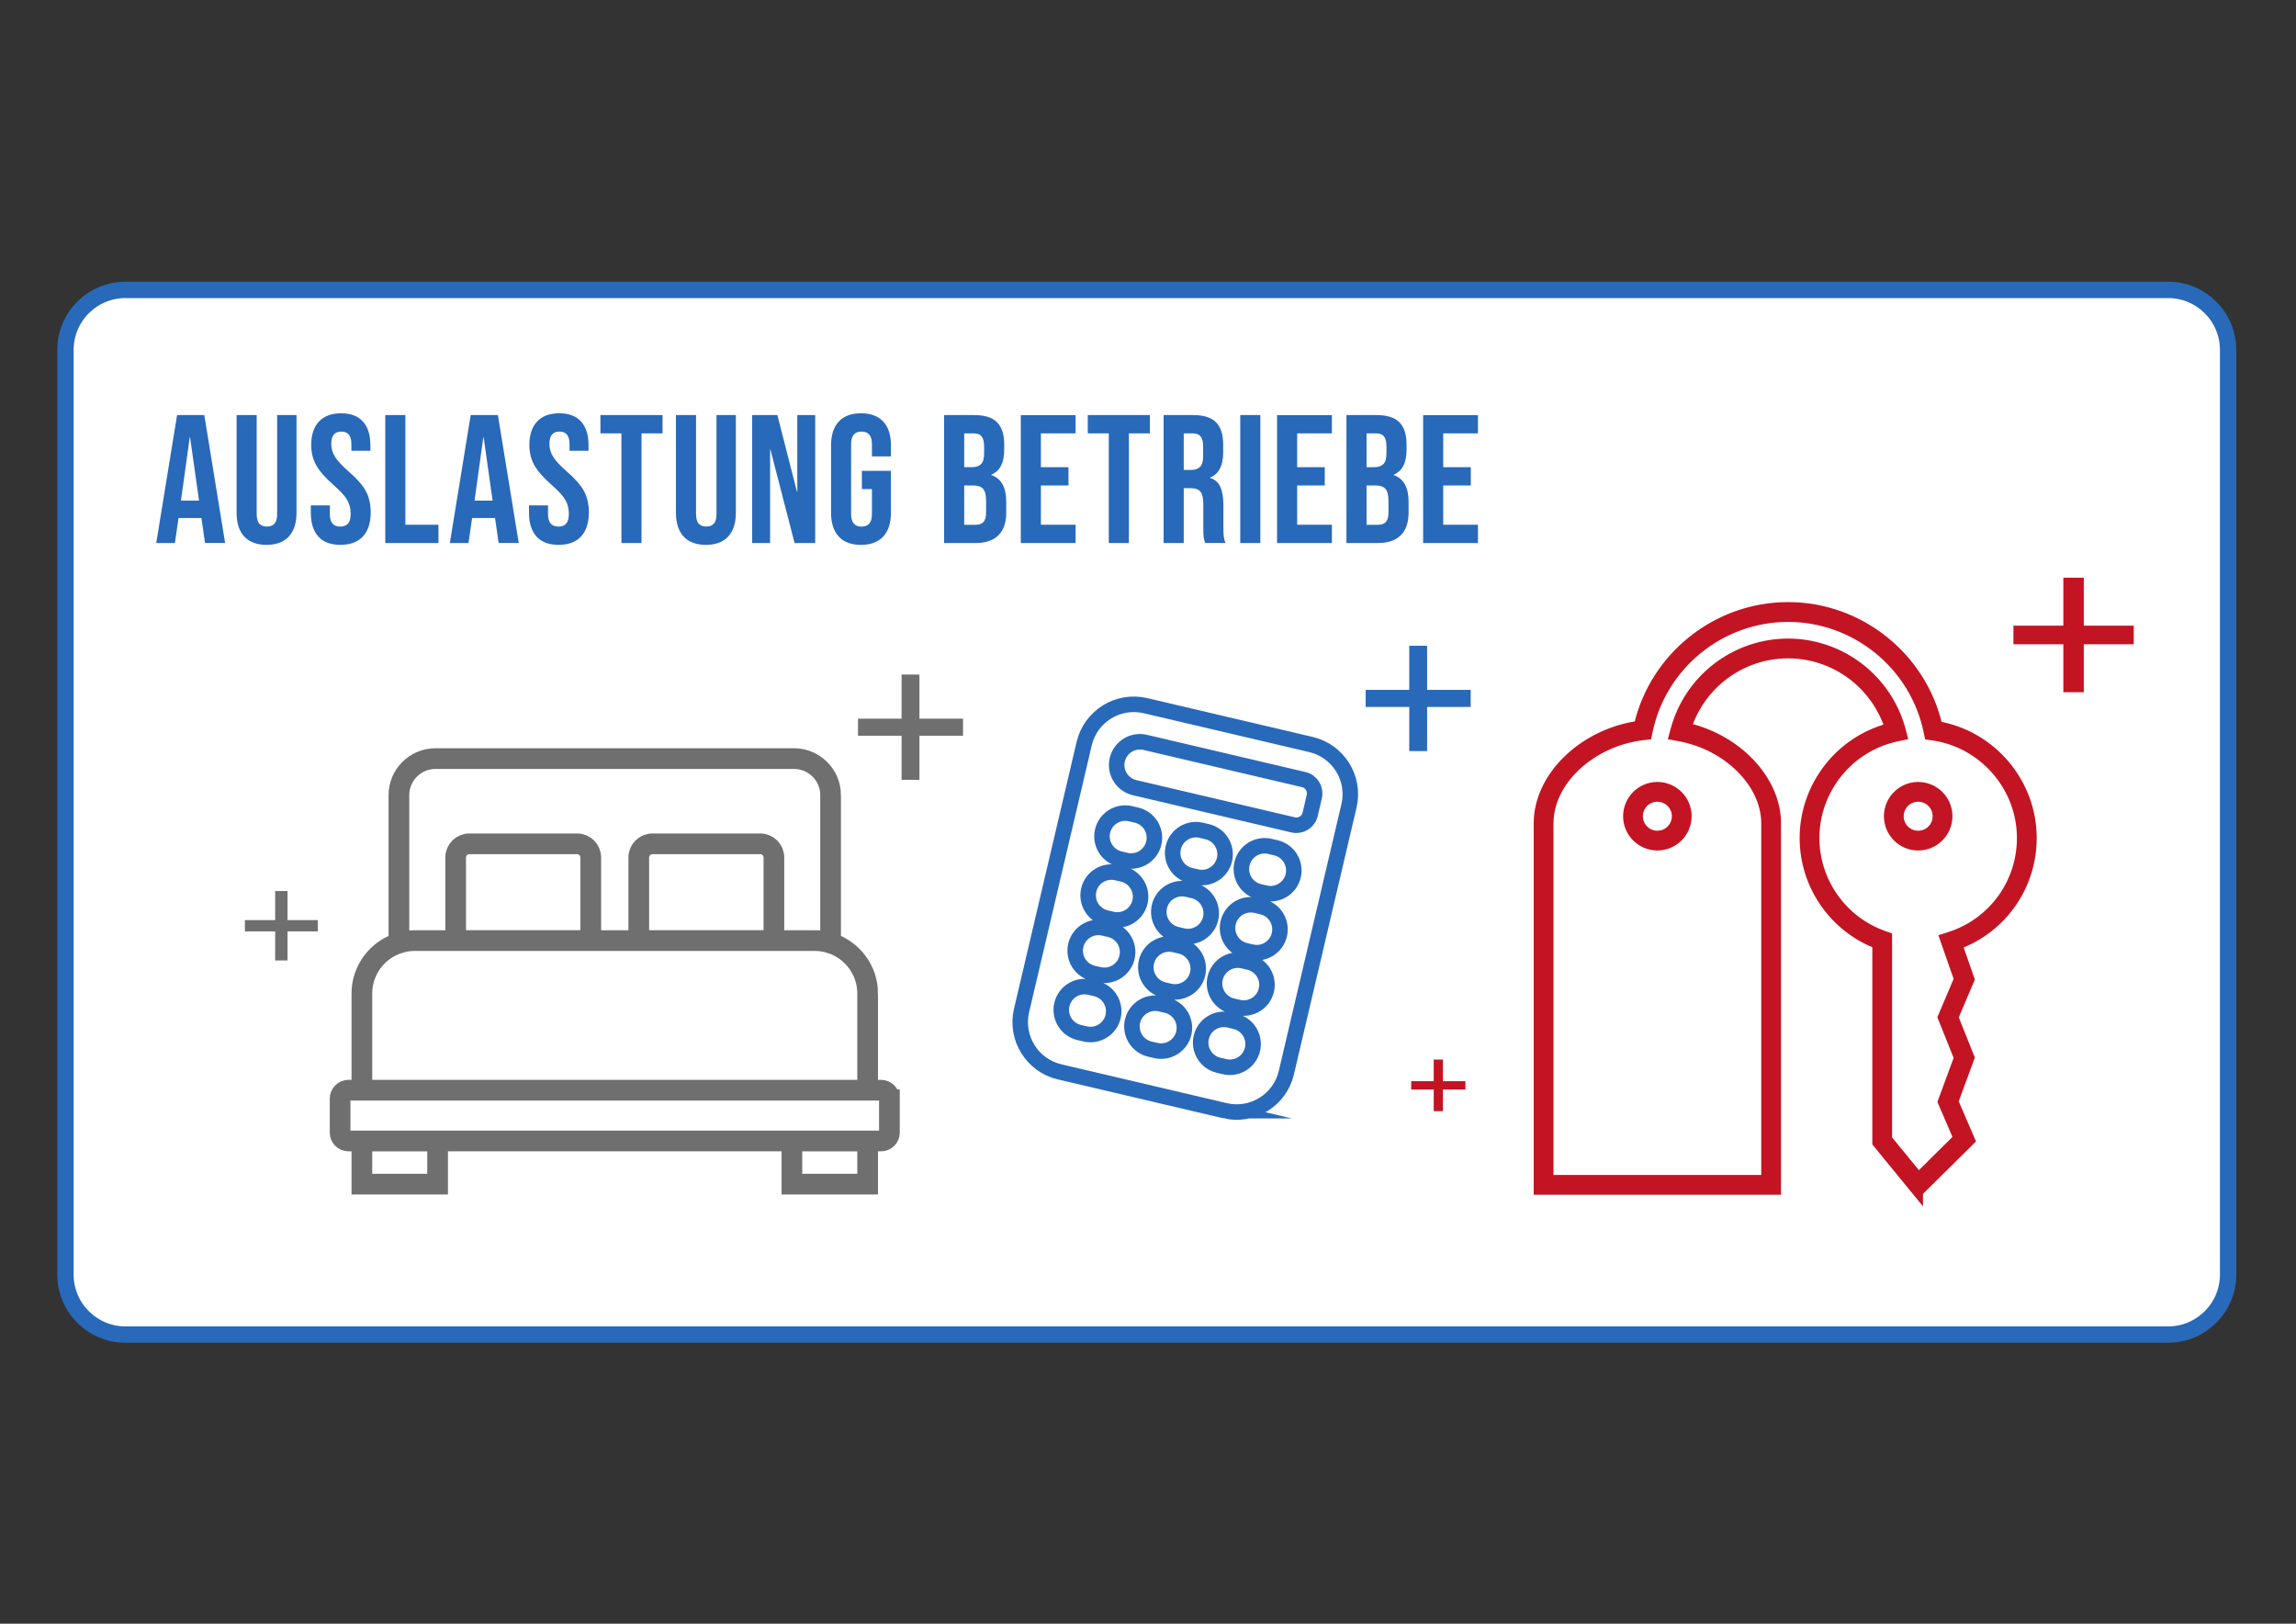 <?xml version="1.0" encoding="UTF-8"?>
<svg xmlns="http://www.w3.org/2000/svg" xmlns:xlink="http://www.w3.org/1999/xlink" version="1.1" viewBox="0 0 841.89 595.28">
  <rect x="0" y="0" width="841.89" height="595.28" fill="#333333" stroke="none"/>
  <defs>
    <style>
      .cls-1, .cls-2, .cls-3, .cls-4, .cls-5 {
        fill: none;
      }

      .cls-2 {
        stroke: #2969b9;
        stroke-width: 5.69px;
      }

      .cls-2, .cls-3, .cls-4 {
        stroke-miterlimit: 10;
      }

      .cls-6 {
        clip-path: url(#clippath-1);
      }

      .cls-7 {
        fill: #6f6f6f;
      }

      .cls-3 {
        stroke: #6f6f6f;
        stroke-width: 7.59px;
      }

      .cls-8 {
        fill: #fff;
      }

      .cls-9 {
        fill: #c31423;
      }

      .cls-4 {
        stroke: #c31423;
        stroke-width: 3.79px;
      }

      .cls-10 {
        fill: #2869b9;
      }

      .cls-5 {
        stroke: #2869b9;
        stroke-width: 6px;
      }

      .cls-11 {
        clip-path: url(#clippath);
      }

      .cls-12 {
        fill: #2969b9;
      }
    </style>
    <clipPath id="clippath">
      <rect class="cls-1" x="72" y="199.87" width="710.39" height="259.85"></rect>
    </clipPath>
    <clipPath id="clippath-1">
      <rect class="cls-1" x="71" y="199.87" width="711.39" height="259.85"></rect>
    </clipPath>
  </defs>
  <g>
    <g id="Ebene_1">
      <g>
        <path class="cls-8" d="M46,106.28c-12.13,0-22,9.87-22,22v339c0,12.13,9.87,22,22,22h749c12.13,0,22-9.87,22-22V128.28c0-12.13-9.87-22-22-22H46Z"></path>
        <path class="cls-5" d="M46,106.28c-12.13,0-22,9.87-22,22v339c0,12.13,9.87,22,22,22h749c12.13,0,22-9.87,22-22V128.28c0-12.13-9.87-22-22-22H46Z"></path>
        <polygon class="cls-7" points="330.59 247.3 337.13 247.3 337.13 263.47 353.12 263.47 353.12 269.73 337.13 269.73 337.13 285.9 330.59 285.9 330.59 269.73 314.61 269.73 314.61 263.47 330.59 263.47 330.59 247.3"></polygon>
        <g class="cls-11">
          <polygon class="cls-12" points="516.74 236.75 523.29 236.75 523.29 252.92 539.27 252.92 539.27 259.18 523.29 259.18 523.29 275.36 516.74 275.36 516.74 259.18 500.76 259.18 500.76 252.92 516.74 252.92 516.74 236.75"></polygon>
          <polygon class="cls-7" points="105.43 337.33 116.53 337.33 116.53 341.46 105.43 341.46 105.43 352.12 100.89 352.12 100.89 341.46 89.8 341.46 89.8 337.33 100.89 337.33 100.89 326.67 105.43 326.67 105.43 337.33"></polygon>
        </g>
        <polygon class="cls-9" points="525.71 388.45 529.09 388.45 529.09 396.38 537.34 396.38 537.34 399.45 529.09 399.45 529.09 407.37 525.71 407.37 525.71 399.45 517.46 399.45 517.46 396.38 525.71 396.38 525.71 388.45"></polygon>
        <polygon class="cls-9" points="756.58 211.8 764.08 211.8 764.08 229.38 782.39 229.38 782.39 236.2 764.08 236.2 764.08 253.78 756.58 253.78 756.58 236.2 738.28 236.2 738.28 229.38 756.58 229.38 756.58 211.8"></polygon>
        <g class="cls-6">
          <path class="cls-3" d="M326.13,402.78v12.47c0,1.7-1.39,3.05-3.05,3.05H127.76c-1.67,0-3.05-1.35-3.05-3.05v-12.47c0-1.7,1.39-3.09,3.05-3.09h195.31c1.67,0,3.05,1.39,3.05,3.09h0ZM318.14,364.27v35.42h-185.45v-35.42c0-8.68,5.69-16.04,13.58-18.54,1.84-.59,3.82-.9,5.87-.9h146.56c2.05,0,4.03.31,5.87.9,7.88,2.5,13.58,9.86,13.58,18.54h0ZM304.56,291.52v54.21c-1.84-.59-3.82-.9-5.87-.9h-146.55c-2.05,0-4.03.31-5.87.9v-54.21c0-7.4,6.01-13.41,13.44-13.41h131.41c7.43,0,13.44,6.01,13.44,13.41h0ZM290.37,434.13h27.77v-15.82h-27.77v15.82ZM132.69,434.13h27.77v-15.82h-27.77v15.82ZM216.62,344.82h-49.54v-30.45c0-2.77,2.24-5.01,5-5.01h39.53c2.77,0,5.01,2.24,5.01,5v30.45h0ZM283.76,344.82h-49.54v-30.45c0-2.77,2.24-5.01,5.01-5.01h39.54c2.76,0,5,2.24,5,5.01v30.45h0Z"></path>
        </g>
        <path class="cls-4" d="M703.35,308.18c-4.94,0-8.94-4-8.94-8.94s4-8.94,8.94-8.94,8.94,4,8.94,8.94-4,8.94-8.94,8.94h0ZM607.72,308.18c-4.94,0-8.94-4-8.94-8.94s4-8.94,8.94-8.94,8.94,4,8.94,8.94-4,8.94-8.94,8.94h0ZM743.18,307.23c0-20.1-14.9-36.68-34.25-39.4-5.07-24.77-27.03-43.46-53.27-43.46s-48.14,18.64-53.25,43.36c-20.52,2.34-36.4,17.89-36.4,34.1v132.55h83.43v-132.55c0-15.4-14.32-30.23-33.34-33.68,4.69-17.48,20.63-30.4,39.57-30.4s34.92,12.96,39.58,30.48c-18.11,3.75-31.73,19.79-31.73,39.01,0,17.37,11.15,32.11,26.66,37.55v73.5l13.17,16.09,16.89-16.73-5.93-13.77,5.93-16.09-5.93-14.82,5.93-13.98-4.82-13.81c16.1-5.12,27.76-20.17,27.76-37.96h0ZM607.72,292.03c-3.97,0-7.21,3.23-7.21,7.21s3.23,7.21,7.21,7.21,7.21-3.24,7.21-7.21-3.24-7.21-7.21-7.21h0ZM607.72,309.91c-5.88,0-10.67-4.79-10.67-10.67s4.79-10.67,10.67-10.67,10.67,4.78,10.67,10.67-4.79,10.67-10.67,10.67h0ZM703.35,292.03c-3.97,0-7.21,3.23-7.21,7.21s3.23,7.21,7.21,7.21,7.2-3.24,7.2-7.21-3.23-7.21-7.2-7.21h0ZM703.35,309.91c-5.89,0-10.67-4.79-10.67-10.67s4.79-10.67,10.67-10.67,10.67,4.78,10.67,10.67-4.79,10.67-10.67,10.67h0ZM567.74,432.65h79.96v-130.82c0-14.68-14.02-28.73-31.92-31.97l-1.86-.34.49-1.82c5.01-18.66,21.96-31.69,41.24-31.69s36.28,13.07,41.26,31.77l.47,1.77-1.79.37c-17.58,3.63-30.35,19.32-30.35,37.31,0,16.13,10.25,30.57,25.49,35.92l1.16.41v74.11l11.58,14.14,14.7-14.56-5.73-13.31,5.94-16.12-5.95-14.87,5.95-14.01-5.19-14.86,1.7-.54c15.88-5.05,26.56-19.64,26.56-36.31,0-18.86-14.09-35.05-32.76-37.68l-1.21-.17-.25-1.2c-4.99-24.38-26.68-42.07-51.57-42.07s-46.53,17.65-51.56,41.97l-.25,1.23-1.25.14c-19.22,2.19-34.86,16.72-34.86,32.37v130.82h0ZM703.21,436.95l-14.77-18.05v-72.91c-16-6.15-26.66-21.57-26.66-38.76,0-18.99,13.05-35.64,31.28-40.28-5.13-16.27-20.26-27.48-37.41-27.48s-32.2,11.15-37.37,27.35c18.58,4.17,32.88,19.23,32.88,35v134.29h-86.89v-134.29c0-17.02,16.35-32.79,36.7-35.66,5.82-25.3,28.62-43.53,54.69-43.53s48.95,18.29,54.72,43.66c19.77,3.38,34.54,20.76,34.54,40.93,0,17.59-10.89,33.06-27.29,39.04l4.47,12.79-5.91,13.93,5.91,14.77-5.92,16.07,6.12,14.21-19.09,18.9h0Z"></path>
        <path class="cls-2" d="M449.18,407.2l-60.65-14.24c-10.06-2.36-16.31-12.43-13.95-22.5l22.96-97.81c2.36-10.06,12.43-16.3,22.5-13.94l60.66,14.24c10.06,2.36,16.3,12.43,13.94,22.5l-22.96,97.81c-2.36,10.06-12.43,16.3-22.5,13.94h0ZM474.15,302.41l-58.12-13.64c-4.58-1.08-7.43-5.66-6.35-10.25,1.08-4.58,5.66-7.43,10.25-6.35l58.12,13.64c2.79.65,4.52,3.45,3.87,6.24l-1.52,6.5c-.65,2.79-3.45,4.52-6.24,3.87h0ZM412.83,315.43l-2.18-.51c-4.58-1.08-7.43-5.67-6.35-10.25,1.07-4.59,5.67-7.43,10.25-6.35l2.17.51c4.59,1.07,7.43,5.66,6.35,10.25-1.08,4.59-5.67,7.43-10.25,6.36h0ZM438.73,321.51l-2.17-.51c-4.58-1.08-7.43-5.67-6.35-10.25,1.07-4.59,5.67-7.43,10.25-6.36l2.17.51c4.59,1.07,7.43,5.67,6.36,10.25-1.08,4.59-5.67,7.43-10.25,6.35h0ZM463.93,327.42l-2.17-.51c-4.58-1.08-7.43-5.67-6.35-10.25,1.07-4.59,5.67-7.43,10.25-6.36l2.17.51c4.59,1.07,7.43,5.67,6.36,10.25-1.08,4.59-5.67,7.43-10.25,6.36h0ZM407.75,337.05l-2.18-.51c-4.58-1.08-7.43-5.67-6.35-10.25,1.07-4.59,5.67-7.43,10.25-6.36l2.18.51c4.59,1.07,7.43,5.67,6.35,10.25-1.08,4.59-5.67,7.43-10.25,6.36h0ZM433.65,343.13l-2.17-.51c-4.58-1.08-7.43-5.67-6.35-10.25,1.07-4.59,5.67-7.43,10.25-6.36l2.17.51c4.59,1.07,7.43,5.66,6.36,10.25-1.08,4.59-5.67,7.43-10.25,6.36h0ZM458.86,349.04l-2.17-.51c-4.58-1.08-7.43-5.67-6.35-10.25,1.07-4.59,5.66-7.43,10.25-6.36l2.17.51c4.59,1.07,7.43,5.66,6.36,10.25-1.08,4.59-5.67,7.43-10.25,6.36h0ZM402.99,357.35l-2.17-.51c-4.58-1.08-7.43-5.67-6.35-10.25,1.07-4.59,5.66-7.43,10.25-6.36l2.17.51c4.59,1.07,7.43,5.67,6.36,10.25h0c-1.08,4.59-5.67,7.43-10.25,6.36h0ZM428.89,363.43l-2.17-.51c-4.58-1.08-7.43-5.67-6.35-10.25,1.07-4.59,5.67-7.43,10.25-6.36l2.17.51c4.59,1.07,7.43,5.66,6.36,10.25h0c-1.08,4.59-5.67,7.43-10.25,6.36h0ZM454.09,369.35l-2.17-.51c-4.58-1.08-7.43-5.67-6.35-10.25,1.07-4.59,5.67-7.43,10.25-6.36l2.17.51c4.59,1.07,7.43,5.67,6.36,10.25h0c-1.08,4.59-5.67,7.43-10.25,6.36h0ZM397.89,379.05l-2.17-.51c-4.58-1.08-7.43-5.67-6.35-10.25,1.07-4.59,5.66-7.43,10.25-6.36l2.17.51c4.59,1.07,7.43,5.67,6.36,10.25-1.08,4.59-5.67,7.43-10.25,6.36h0ZM423.8,385.13l-2.17-.51c-4.58-1.08-7.43-5.67-6.35-10.25,1.07-4.59,5.66-7.43,10.25-6.36l2.18.51c4.59,1.07,7.43,5.66,6.36,10.25-1.08,4.59-5.67,7.43-10.25,6.36h0ZM449,391.05l-2.17-.51c-4.58-1.08-7.43-5.67-6.35-10.25,1.07-4.59,5.67-7.43,10.25-6.35l2.17.51c4.59,1.07,7.43,5.66,6.36,10.25-1.08,4.59-5.67,7.43-10.25,6.36h0Z"></path>
        <path class="cls-10" d="M57.3,199.08h6.83l1.34-9.18h8.37v-.13l1.34,9.31h7.37l-7.64-46.9h-9.98l-7.64,46.9h0ZM66.35,183.53l3.22-23.18h.13l3.28,23.18h-6.63ZM97.74,199.75c3.57,0,6.3-1.02,8.17-3.05,1.88-2.03,2.81-4.95,2.81-8.74v-35.78h-7.1v36.31c0,1.61-.32,2.77-.97,3.48-.65.71-1.58,1.07-2.78,1.07s-2.13-.36-2.78-1.07c-.65-.71-.97-1.88-.97-3.48v-36.31h-7.37v35.78c0,3.8.94,6.71,2.81,8.74,1.88,2.03,4.6,3.05,8.17,3.05h0ZM124.8,199.75c3.62,0,6.38-1.03,8.28-3.08,1.9-2.05,2.85-5,2.85-8.84,0-2.95-.58-5.52-1.74-7.7-1.16-2.19-3.28-4.62-6.36-7.3-2.41-2.1-4.08-3.89-4.99-5.36-.92-1.47-1.37-3.06-1.37-4.76,0-2.99,1.23-4.49,3.68-4.49,1.21,0,2.12.37,2.75,1.1.63.74.94,1.91.94,3.52v2.41h6.97v-1.94c0-3.8-.9-6.71-2.71-8.74-1.81-2.03-4.48-3.05-8.01-3.05s-6.3,1.02-8.17,3.05c-1.88,2.03-2.81,4.9-2.81,8.61,0,2.73.6,5.17,1.81,7.34,1.21,2.17,3.33,4.59,6.36,7.27,2.41,2.1,4.06,3.9,4.96,5.39.89,1.5,1.34,3.23,1.34,5.19,0,1.65-.32,2.85-.97,3.58-.65.74-1.6,1.11-2.85,1.11-2.55,0-3.82-1.52-3.82-4.56v-3.22h-6.97v2.68c0,3.8.91,6.71,2.75,8.74,1.83,2.03,4.53,3.05,8.11,3.05h0ZM141.27,199.08h19.5v-6.7h-12.13v-40.2h-7.37v46.9h0ZM164.95,199.08h6.83l1.34-9.18h8.38v-.13l1.34,9.31h7.37l-7.64-46.9h-9.98l-7.64,46.9h0ZM174,183.53l3.22-23.18h.13l3.28,23.18h-6.63ZM204.8,199.75c3.62,0,6.38-1.03,8.27-3.08,1.9-2.05,2.85-5,2.85-8.84,0-2.95-.58-5.52-1.74-7.7-1.16-2.19-3.28-4.62-6.36-7.3-2.41-2.1-4.08-3.89-4.99-5.36-.92-1.47-1.37-3.06-1.37-4.76,0-2.99,1.23-4.49,3.68-4.49,1.21,0,2.12.37,2.75,1.1.62.74.94,1.91.94,3.52v2.41h6.97v-1.94c0-3.8-.9-6.71-2.71-8.74-1.81-2.03-4.48-3.05-8.01-3.05s-6.3,1.02-8.17,3.05c-1.88,2.03-2.81,4.9-2.81,8.61,0,2.73.6,5.17,1.81,7.34,1.21,2.17,3.33,4.59,6.37,7.27,2.41,2.1,4.06,3.9,4.96,5.39.89,1.5,1.34,3.23,1.34,5.19,0,1.65-.33,2.85-.97,3.58-.65.74-1.6,1.11-2.85,1.11-2.55,0-3.82-1.52-3.82-4.56v-3.22h-6.97v2.68c0,3.8.91,6.71,2.75,8.74,1.83,2.03,4.53,3.05,8.11,3.05h0ZM227.86,199.08h7.37v-40.2h7.71v-6.7h-22.78v6.7h7.7v40.2h0ZM258.84,199.75c3.57,0,6.3-1.02,8.17-3.05,1.88-2.03,2.81-4.95,2.81-8.74v-35.78h-7.1v36.31c0,1.61-.33,2.77-.97,3.48-.65.71-1.57,1.07-2.78,1.07s-2.13-.36-2.78-1.07c-.65-.71-.97-1.88-.97-3.48v-36.31h-7.37v35.78c0,3.8.94,6.71,2.81,8.74,1.88,2.03,4.6,3.05,8.17,3.05h0ZM275.81,199.08h6.57v-34.24h.13l8.84,34.24h7.57v-46.9h-6.57v28.07h-.13l-7.17-28.07h-9.25v46.9h0ZM315.7,199.75c3.57,0,6.3-1.02,8.17-3.05,1.88-2.03,2.81-4.95,2.81-8.74v-15.34h-10.65v6.7h3.69v9.18c0,3.04-1.27,4.56-3.82,4.56s-3.82-1.52-3.82-4.56v-25.66c0-3.08,1.27-4.62,3.82-4.62s3.82,1.54,3.82,4.62v4.49h6.97v-4.02c0-3.8-.94-6.71-2.81-8.74-1.88-2.03-4.6-3.05-8.17-3.05s-6.3,1.02-8.17,3.05c-1.88,2.03-2.81,4.95-2.81,8.74v24.66c0,3.8.94,6.71,2.81,8.74,1.88,2.03,4.6,3.05,8.17,3.05h0ZM346.18,199.08h11.59c3.66,0,6.44-.95,8.34-2.85,1.9-1.9,2.85-4.66,2.85-8.27v-4.02c0-5.27-1.83-8.53-5.49-9.78v-.13c1.61-.67,2.8-1.76,3.58-3.28.78-1.52,1.17-3.48,1.17-5.9v-1.88c0-3.66-.87-6.38-2.61-8.14-1.74-1.76-4.51-2.65-8.31-2.65h-11.12v46.9h0ZM353.55,171.27v-12.39h3.55c1.29,0,2.24.38,2.85,1.14.6.76.9,1.99.9,3.68v2.61c0,1.79-.37,3.06-1.11,3.82-.74.76-1.84,1.14-3.32,1.14h-2.88ZM353.55,192.38v-14.4h3.28c1.7,0,2.91.41,3.65,1.24.74.83,1.1,2.31,1.1,4.46v4.09c0,1.7-.31,2.89-.94,3.58-.63.69-1.59,1.04-2.88,1.04h-4.22ZM374.3,199.08h20.1v-6.7h-12.73v-14.4h10.12v-6.7h-10.12v-12.39h12.73v-6.7h-20.1v46.9h0ZM406.57,199.08h7.37v-40.2h7.7v-6.7h-22.78v6.7h7.7v40.2h0ZM426.68,199.08h7.37v-20.1h2.55c1.7,0,2.89.43,3.58,1.27.69.85,1.04,2.35,1.04,4.49v8.58c0,1.74.04,2.95.13,3.62.09.67.27,1.38.54,2.14h7.5c-.36-.8-.58-1.62-.67-2.45-.09-.83-.13-1.91-.13-3.25v-8.24c0-2.77-.37-4.98-1.11-6.63-.74-1.65-2-2.75-3.79-3.28v-.13c3.22-1.3,4.82-4.38,4.82-9.25v-2.88c0-3.66-.87-6.38-2.61-8.14-1.74-1.76-4.51-2.65-8.31-2.65h-10.92v46.9h0ZM434.05,172.28v-13.4h3.35c1.3,0,2.24.38,2.85,1.14.6.76.91,1.99.91,3.68v3.62c0,1.79-.37,3.06-1.11,3.82-.74.76-1.84,1.14-3.32,1.14h-2.68ZM454.77,199.08h7.37v-46.9h-7.37v46.9h0ZM468.27,199.08h20.1v-6.7h-12.73v-14.4h10.12v-6.7h-10.12v-12.39h12.73v-6.7h-20.1v46.9h0ZM493.71,199.08h11.59c3.66,0,6.44-.95,8.34-2.85s2.85-4.66,2.85-8.27v-4.02c0-5.27-1.83-8.53-5.49-9.78v-.13c1.61-.67,2.8-1.76,3.58-3.28.78-1.52,1.17-3.48,1.17-5.9v-1.88c0-3.66-.87-6.38-2.61-8.14-1.74-1.76-4.51-2.65-8.31-2.65h-11.12v46.9h0ZM501.08,171.27v-12.39h3.55c1.29,0,2.24.38,2.85,1.14.6.76.9,1.99.9,3.68v2.61c0,1.79-.37,3.06-1.11,3.82-.74.76-1.84,1.14-3.32,1.14h-2.88ZM501.08,192.38v-14.4h3.28c1.7,0,2.91.41,3.65,1.24.74.83,1.11,2.31,1.11,4.46v4.09c0,1.7-.31,2.89-.94,3.58-.63.69-1.59,1.04-2.88,1.04h-4.22ZM521.83,199.08h20.1v-6.7h-12.73v-14.4h10.12v-6.7h-10.12v-12.39h12.73v-6.7h-20.1v46.9h0Z"></path>
      </g>
    </g>
  </g>
</svg>
